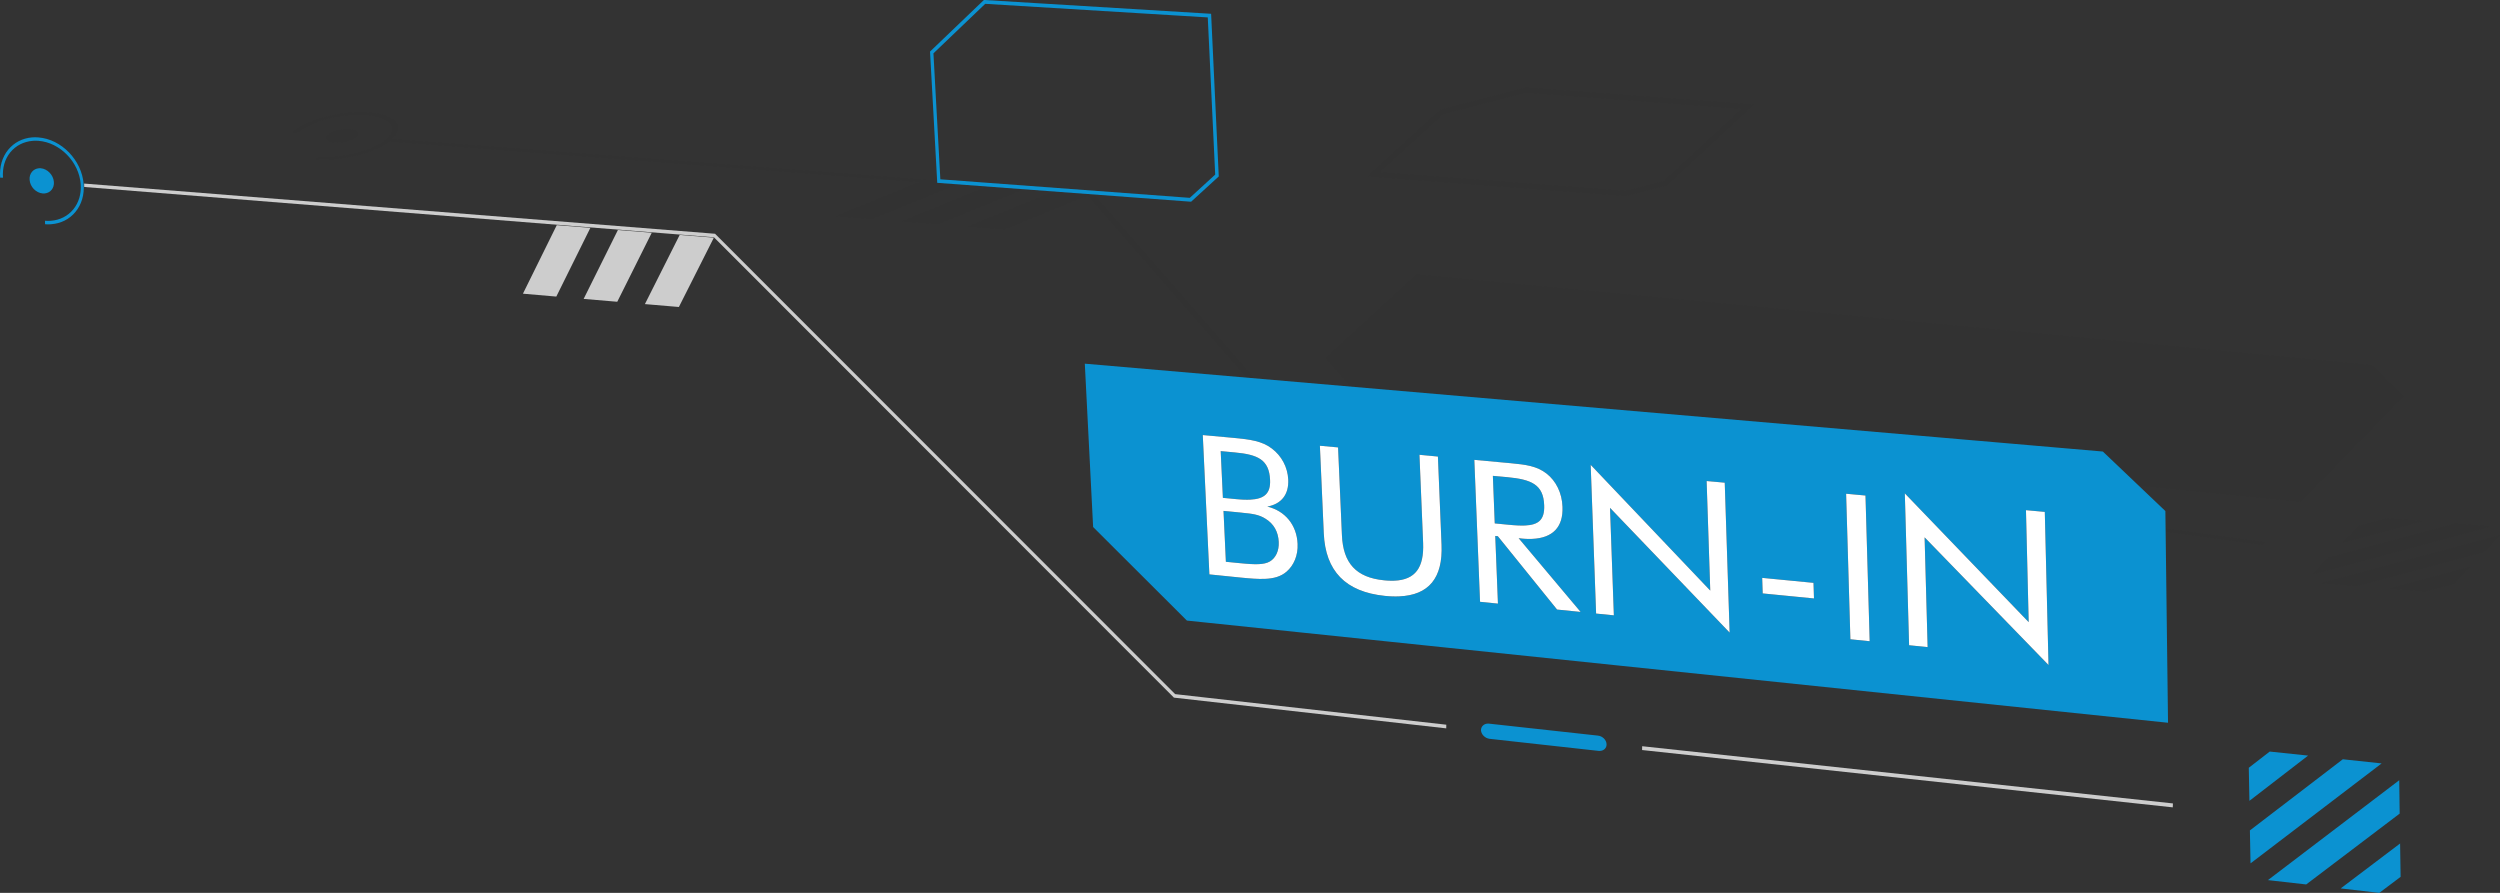 <svg xmlns="http://www.w3.org/2000/svg" width="414.499" height="148.039" viewBox="0 0 414.499 148.039"><rect x="0" y="0" width="414.499" height="148.039" fill="#333333" stroke="none"/><path d="M234.841 45.506l-15.07 13.852 7.394 8.444 154.314 15.375 17.05-17.493-5.298-5.145-158.39-15.033m-169.828-22.459l-.02.027-.034.028-.03.03-.035.029-.084.071-.089.085-.088.06-.098.075 115.727 8.848.044.052.077.011-.055.021 36.369 41.679.057.074 72.1 6.286.432-.431-71.704-6.244-36.447-41.763-.056-.072-116.066-8.866m257.168 59.544l-.432.432 53.38 7.318.421-.439-53.369-7.311m-265.828-63.713c-.772.122-1.535.281-2.27.467-1.148.297-2.229.669-3.168 1.099-.949.443-1.766.935-2.373 1.464l.834.068c.563-.477 1.284-.919 2.135-1.312.852-.391 1.822-.722 2.841-.987.624-.164 1.271-.296 1.924-.399.42-.066.841-.122 1.261-.166 1.074-.11 2.15-.141 3.159-.066 1.011.085 1.856.255 2.53.5.683.243 1.182.551 1.482.923.299.364.404.781.299 1.231-.092.437-.426.91-.97 1.395-.541.483-1.271.916-2.121 1.309-.841.391-1.813.72-2.831.987-.66.172-1.345.314-2.037.423-.385.061-.772.113-1.157.154-1.077.098-2.151.128-3.162.042l-.454.401c1.075.086 2.217.068 3.367-.043.486-.048.979-.108 1.467-.187.651-.102 1.297-.232 1.928-.384 1.105-.258 2.153-.611 3.081-1.004.949-.396 1.767-.854 2.418-1.343l.098-.075.088-.06.089-.085.084-.071.035-.029.03-.03.034-.028.02-.027c.576-.523.889-1.042.98-1.523.094-.496-.044-.943-.399-1.333-.334-.403-.898-.735-1.638-1.005-.75-.268-1.696-.446-2.806-.538-1.118-.082-2.327-.054-3.519.064-.431.046-.857.102-1.279.168m.191 2.623c-.199.031-.396.068-.588.111-.327.088-.634.194-.907.321-.273.125-.513.268-.688.425-.173.144-.271.299-.312.446-.021.144.015.268.105.382.1.113.255.217.474.3.221.081.497.132.812.151.333.018.671.022 1.01-.008l.386-.054c.219-.034.435-.076.634-.131.317-.085.636-.182.896-.316.271-.127.512-.271.686-.414.173-.156.27-.301.312-.447.03-.146-.002-.27-.104-.396-.089-.114-.254-.217-.476-.287-.208-.083-.484-.134-.802-.166-.329-.017-.669-.01-1.009.021l-.429.062m95.81 8.719l-13.864 5.64 6.041.461 13.865-5.64-6.042-.461m11.006.833l-13.886 5.655 6.052.46 13.851-5.65-6.017-.465m10.993.847l-13.886 5.655 6.073.467 13.788-5.638.055-.021-.077-.011-5.953-.452m221.446 54.02l-4.746 1.279-2.654 2.773 13.343-3.588-5.943-.464m11.268.886l-21.041 5.652-2.651 2.774 29.634-7.962-5.942-.464m2.45 7.176l-13.385 3.609 5.965.473 4.777-1.285 2.643-2.797m4.982-5.252l-29.669 7.957 5.942.465 21.094-5.649 2.633-2.773m-144.932-57.074l-40.834-3.101 10.555-9.659 13.648-3.544 35.859 2.682-12.941 11.981-6.287 1.641m-16.619-17.137l-13.999 3.635-.153.037-12.084 11.049 42.743 3.242.11.006 6.637-1.72.156-.036 14.424-13.388-37.746-2.827-.088.002m43.314 65.628l-.409.081c-.186.053-.361.116-.514.187-.152.069-.285.162-.371.245l-.148.27.099.23c.057.074.168.138.299.188.133.036.298.081.497.097l18.275 1.438c.188.018.393.008.592 0l.18-.023.402-.08c.194-.055.38-.119.533-.201.141-.071.283-.152.37-.248l.139-.268-.102-.229c-.067-.072-.166-.138-.299-.175-.131-.051-.296-.083-.495-.099l-18.275-1.449c-.186-.018-.393-.008-.592.012l-.181.024" opacity=".05" fill="#1C1C1B"/><path fill="#0B92D1" d="M197.265 32.802l-41.356-3.074-1.146-20.882 8.587-8.211 36.897 2.251 1.231 26.065-4.213 3.851m-34.14-32.802l-8.927 8.549 1.195 21.764 41.981 3.125.113.004 4.583-4.188-1.254-26.669-.014-.299-37.568-2.284-.109-.002m39.732 84.707l.394 8.438 2.283.225.893.082.82.062c.26.014.51.026.748.029.236.004.465.004.68-.006.188-.008.369-.023.543-.044.172-.021.337-.049.492-.087.154-.033.304-.079.442-.131.138-.053.271-.114.393-.187.243-.144.461-.325.648-.542s.349-.465.476-.742c.126-.277.223-.581.28-.906.058-.327.081-.676.064-1.041-.021-.422-.081-.823-.185-1.199-.101-.375-.246-.726-.429-1.051-.187-.325-.412-.623-.678-.893-.267-.27-.572-.508-.919-.719-.27-.173-.547-.311-.833-.424-.288-.113-.588-.199-.901-.27-.312-.07-.64-.121-.982-.166-.344-.045-.707-.08-1.088-.117l-.207-.025-.213-.021-.218-.021-.228-.024-2.275-.22m44.661-5.807l.311 7.883 2.329.228.754.065.703.044.65.019.6-.01c.551-.025 1.026-.096 1.434-.225.406-.128.741-.315 1.007-.576.262-.26.455-.594.575-1.014.121-.419.17-.926.146-1.535-.03-.862-.179-1.561-.445-2.13-.268-.569-.653-1.009-1.166-1.354-.51-.344-1.144-.593-1.903-.779-.76-.186-1.646-.311-2.664-.405l-2.331-.211m-45.127-4.105l.364 7.749 2.277.219.619.049.583.033.546.009.504-.012c.592-.03 1.104-.108 1.531-.247.428-.14.773-.336 1.044-.6s.464-.591.581-.992c.117-.402.163-.877.138-1.434-.039-.835-.185-1.518-.439-2.073-.256-.556-.623-.989-1.107-1.329-.483-.338-1.086-.584-1.811-.768-.725-.183-1.573-.303-2.552-.392l-2.278-.212m98.366 24.429l-8.505-.834-.083-2.578 8.507.825.081 2.587m18.844 8.067l-3.073-.309-.71-25.181 20.537 21.35-.45-18.563 3.122.285.617 25.389-20.547-21.17.504 18.199m-9.61-.974l-3.197-.326-.71-24.128 3.212.295.695 24.159m-42.415-4.292l-2.944-.295-.898-24.659 19.825 20.851-.603-18.164 3.003.271.814 24.862-19.835-20.688.638 17.822m-19.217-1.943l-2.968-.301-.949-23.535 5.242.481.213.018.2.019.192.019.188.017c.613.057 1.188.113 1.732.188.548.072 1.062.162 1.554.285.49.124.955.279 1.399.483.445.206.869.459 1.275.778.381.301.732.648 1.043 1.039.312.391.584.822.811 1.289.228.467.41.97.541 1.501.129.53.21 1.091.229 1.673.033.836-.051 1.576-.248 2.221-.197.643-.508 1.188-.93 1.635-.423.443-.955.789-1.595 1.033-.64.243-1.387.385-2.238.424l-.409.011-.423-.006-.439-.021-.454-.037-.135-.02-.133-.016-.133-.013-.135-.014 10.274 12.226-3.903-.393-9.823-12.162-.426-.043.448 11.221m-16.398-1.199l-.558.012-.575-.01-.603-.032-.622-.053c-1.633-.17-3.064-.512-4.3-1.027-1.232-.514-2.268-1.203-3.106-2.066-.838-.865-1.481-1.902-1.936-3.115-.451-1.215-.711-2.605-.78-4.174l-.645-14.509 3.015.273.64 14.539c.051 1.162.221 2.183.521 3.066.302.885.733 1.633 1.303 2.25s1.279 1.105 2.14 1.467c.861.363 1.875.601 3.044.715l.45.039.431.023.415.008.397-.008c.865-.038 1.607-.191 2.229-.467.621-.273 1.124-.668 1.515-1.187.389-.518.664-1.157.831-1.923.169-.768.228-1.656.187-2.676l-.609-14.62 3.061.29.602 14.625c.057 1.377-.045 2.589-.309 3.635-.264 1.045-.69 1.926-1.275 2.638-.588.712-1.334 1.259-2.246 1.64-.908.381-1.981.597-3.217.647m-22.224-2.905c-.293.012-.597.015-.914.008-.315-.007-.644-.021-.982-.041-.342-.021-.695-.049-1.061-.082l-1.141-.107-5.124-.52-1.095-23.102 5.142.469c.674.063 1.302.126 1.894.206.59.079 1.142.175 1.658.302.519.125 1.002.283 1.457.484.455.203.881.449 1.283.757.404.304.772.647 1.098 1.027.324.38.608.793.842 1.233.237.441.424.908.556 1.398.136.488.217.996.24 1.518.026.619-.031 1.179-.168 1.68-.139.5-.356.941-.652 1.318-.294.375-.665.689-1.108.934-.443.246-.959.425-1.543.531.736.176 1.409.455 2.008.822.597.367 1.119.825 1.555 1.357.436.534.782 1.143 1.029 1.813.248.671.395 1.401.43 2.183.023.479-.005.939-.079 1.382s-.193.861-.352 1.254c-.16.394-.359.757-.593 1.091-.236.331-.507.63-.807.889-.238.205-.49.377-.756.521-.268.146-.547.264-.845.359-.298.094-.608.164-.937.215-.328.054-.673.084-1.035.101m-29.874-35.681l1.378 27.083 15.549 15.51 162.669 16.942-.44-35.104-10.364-9.865-168.792-14.566"/><path fill="#fff" d="M208.675 93.537c-.215.01-.443.01-.68.006l-.748-.029-.82-.062-.893-.082-2.283-.225-.394-8.438 2.276.22.228.024.218.021.213.021.207.025c.381.037.744.072 1.088.117.343.045.67.096.982.166.313.07.613.156.901.27.286.113.563.251.833.424.347.211.652.449.919.719.266.27.491.567.678.893.183.325.328.676.429 1.051.104.376.164.777.185 1.199.017.365-.007.714-.064 1.041-.058.325-.154.629-.28.906-.127.277-.288.525-.476.742s-.405.398-.648.542c-.122.072-.255.134-.393.187-.139.052-.288.098-.442.131-.155.038-.32.065-.492.087l-.544.044m-1.391-10.695l-.504.012-.546-.009-.583-.033-.619-.049-2.277-.219-.364-7.749 2.278.212c.979.089 1.827.209 2.552.392.725.184 1.327.43 1.811.768.484.34.852.773 1.107 1.329.255.556.4 1.238.439 2.073.025.557-.021 1.031-.138 1.434-.117.401-.311.729-.581.992s-.616.46-1.044.6c-.427.139-.939.217-1.531.247m-7.863-10.708l1.095 23.102 5.124.52 1.141.107c.365.033.719.061 1.061.082.339.02.667.034.982.041.317.007.621.004.914-.008.361-.017.707-.047 1.035-.1.328-.051.639-.121.937-.215.298-.096.577-.214.845-.359.266-.145.518-.316.756-.521.3-.259.57-.558.807-.889.233-.334.433-.697.593-1.091.158-.393.277-.812.352-1.254s.103-.903.079-1.382c-.035-.781-.182-1.512-.43-2.183-.247-.671-.594-1.279-1.029-1.813-.436-.532-.958-.99-1.555-1.357-.599-.367-1.271-.646-2.008-.822.584-.106 1.1-.285 1.543-.531.443-.244.814-.559 1.108-.934.296-.377.514-.818.652-1.318.137-.501.194-1.061.168-1.68-.023-.521-.104-1.029-.24-1.518-.132-.49-.318-.957-.556-1.398-.233-.44-.518-.854-.842-1.233-.325-.379-.693-.723-1.098-1.027-.402-.308-.828-.554-1.283-.757-.455-.202-.938-.359-1.457-.484-.517-.127-1.068-.223-1.658-.302-.592-.08-1.22-.143-1.894-.206l-5.142-.47m19.416 1.774l.645 14.509c.069 1.568.329 2.959.78 4.174.454 1.213 1.098 2.25 1.936 3.115.839.863 1.874 1.553 3.106 2.066 1.235.516 2.667.857 4.3 1.027l.622.053.603.032.575.01.558-.012c1.236-.051 2.309-.267 3.216-.647.912-.381 1.658-.928 2.246-1.64.585-.712 1.012-1.593 1.275-2.638.264-1.046.365-2.258.309-3.635l-.602-14.625-3.061-.29.609 14.62c.041 1.02-.018 1.908-.187 2.676-.167.766-.442 1.405-.831 1.923-.391.519-.894.913-1.515 1.187-.622.275-1.364.429-2.229.467l-.397.008-.415-.008-.431-.023-.45-.039c-1.169-.114-2.183-.352-3.044-.715-.86-.361-1.569-.85-2.14-1.467-.569-.617-1.001-1.365-1.303-2.25-.301-.884-.471-1.904-.521-3.066l-.64-14.539-3.014-.273m34.027 13.22l-.6.01-.65-.019-.703-.044-.754-.065-2.329-.228-.311-7.883 2.329.21c1.018.095 1.904.22 2.664.405.76.187 1.394.436 1.903.779.513.346.898.785 1.166 1.354.267.569.415 1.268.445 2.13.024.609-.024 1.116-.146 1.535-.12.42-.313.754-.575 1.014-.266.261-.601.448-1.007.576-.405.131-.881.201-1.432.226m-8.422-10.882l.949 23.535 2.968.301-.447-11.221.426.043 9.823 12.162 3.903.393-10.274-12.226.135.014.133.013.133.016.135.02.454.037.439.021.423.006.409-.011c.852-.039 1.599-.181 2.238-.424.64-.244 1.172-.59 1.595-1.033.422-.446.732-.992.93-1.635.197-.645.281-1.385.248-2.221-.019-.582-.1-1.143-.229-1.673-.131-.531-.313-1.034-.541-1.501-.227-.467-.499-.898-.811-1.289-.311-.391-.662-.738-1.043-1.039-.406-.319-.83-.572-1.275-.778-.444-.204-.909-.359-1.399-.483-.491-.123-1.006-.213-1.554-.285-.545-.074-1.119-.131-1.732-.188l-.188-.017-.192-.019-.2-.019-.213-.018-5.243-.481m19.291.825l.899 24.659 2.944.295-.638-17.822 19.835 20.688-.814-24.862-3.003-.272.603 18.164-19.826-20.85m28.436 18.741l.083 2.578 8.505.834-.081-2.587-8.507-.825m13.915-13.949l.71 24.128 3.197.326-.695-24.159-3.212-.295m9.733-.062l.71 25.181 3.074.309-.504-18.2 20.547 21.17-.618-25.388-3.122-.286.45 18.564-20.537-21.35"/><path fill="#CDCDCD" d="M13.95 30.435l.016.568 104.405 8.339 76.264 76.326 45.151 5.095.008-.609-44.954-5.069-76.209-76.251-.073-.078-104.608-8.321m258.321 93.287l-.013.633 87.986 9.505.025-.653-87.998-9.485"/><path fill="#0B92D1" d="M5.298 22.781c-.394.032-.776.104-1.144.208-.368.106-.721.246-1.054.42-.334.174-.651.381-.944.62-.292.238-.564.509-.808.81-.25.308-.469.639-.65.995-.181.354-.328.728-.44 1.118-.11.39-.188.797-.228 1.216-.039.417-.04.847-.004 1.284l.471.006c-.032-.396-.03-.788.008-1.169.037-.381.104-.752.208-1.109s.238-.699.404-1.021c.167-.323.366-.627.593-.907.228-.278.479-.528.753-.749.273-.22.568-.412.88-.572.312-.16.643-.29.988-.386.344-.098.703-.162 1.068-.193l.243-.015.243-.005.247.004.247.013c.891.068 1.755.32 2.557.718.801.397 1.539.94 2.173 1.59.637.648 1.167 1.406 1.56 2.229.391.823.642 1.713.711 2.631.033.398.028.791-.011 1.173-.037.383-.11.753-.214 1.11-.105.356-.243.697-.412 1.019-.17.321-.371.625-.6.904-.229.276-.48.524-.756.745-.271.218-.566.409-.881.567-.312.159-.642.288-.986.381-.347.096-.703.159-1.072.188l-.244.013-.248.004-.249-.007-.253-.017.017.578.265.016.264.004.258-.005.256-.016c.396-.029.781-.097 1.153-.199.372-.104.729-.24 1.069-.411.336-.173.656-.377.953-.615.297-.237.571-.509.819-.809.252-.306.474-.638.658-.991.188-.353.338-.727.454-1.118.114-.392.195-.798.236-1.216.042-.42.047-.852.012-1.291-.076-.995-.346-1.958-.766-2.849-.422-.889-.992-1.707-1.674-2.408-.683-.701-1.473-1.286-2.332-1.714s-1.787-.697-2.741-.768l-.269-.016-.266-.007-.264.007-.258.012m1.154 5.115c-.238.021-.46.085-.657.189-.198.102-.37.244-.508.416-.138.171-.244.371-.312.597-.064.224-.089.47-.067.731.022.288.1.567.219.823.121.258.286.493.482.696.197.203.428.372.679.498.252.125.521.204.803.228l.075.004.074.001.075-.002.074-.003c.236-.02.459-.084.654-.186.197-.1.368-.241.507-.411.139-.168.246-.369.313-.593.064-.223.093-.469.07-.731-.022-.288-.102-.567-.224-.827-.122-.258-.288-.495-.487-.7-.197-.204-.429-.375-.677-.501-.253-.126-.521-.206-.8-.23l-.074-.004-.073-.001-.075.003-.071.003"/><path fill="#CDCDCD" d="M92.31 37.333l-5.608 11.36 5.534.479 5.648-11.399-5.574-.44m10.135.806l-5.678 11.419 5.574.474 5.721-11.447-5.617-.446m10.245.815l-5.767 11.467 5.635.478 5.799-11.496-5.667-.449"/><path fill="#0B92D1" d="M376.319 124.609l-3.473 2.687.107 5.481 9.728-7.5-6.362-.668m12.119 1.278l-15.407 11.796.106 5.463 21.735-16.57-6.434-.689m9.496 13.964l-9.849 7.449 6.398.739 3.536-2.659-.085-5.529m-.142-10.49l-21.773 16.562 6.345.719 15.498-11.745-.07-5.536m-151.121-9.387c-.162.005-.315.035-.453.094-.139.057-.258.136-.358.235-.101.099-.18.216-.235.348-.053.132-.081.28-.081.438.013.172.061.342.14.5.076.158.184.305.315.434.129.126.28.234.446.317.166.082.349.138.535.159l18.04 1.998.057.006.053.005.058.001.054-.001c.165-.005.32-.038.461-.093.138-.058.26-.137.361-.236.103-.098.182-.219.233-.352.051-.131.076-.281.07-.439-.006-.176-.05-.348-.125-.508-.076-.161-.185-.311-.313-.439-.132-.13-.286-.24-.454-.322-.171-.082-.355-.135-.549-.154l-18.036-1.982-.058-.006-.054-.002-.053-.002-.054.001"/></svg>